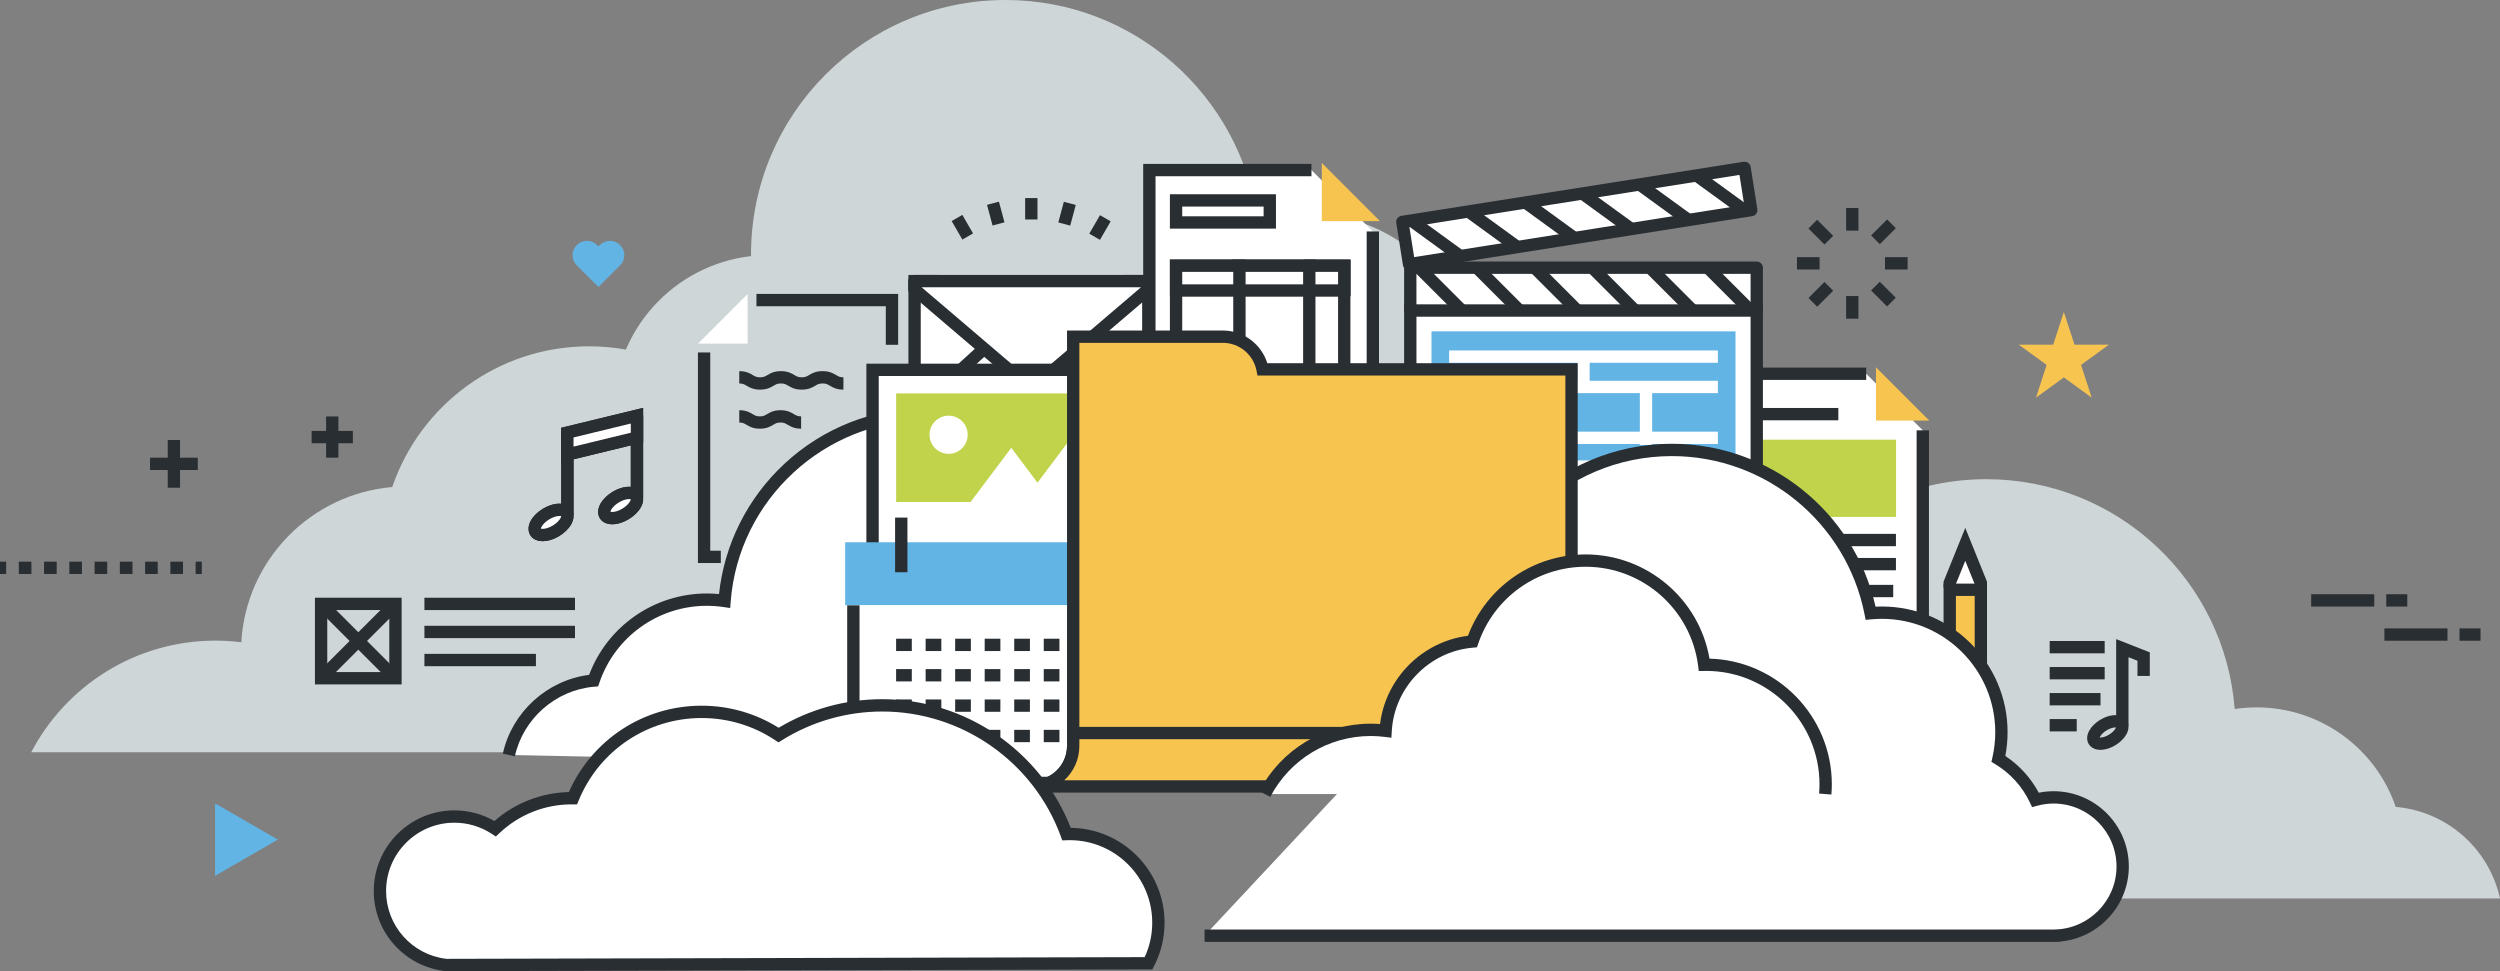 <?xml version="1.0" encoding="utf-8"?>
<!-- Generator: Adobe Illustrator 17.0.0, SVG Export Plug-In . SVG Version: 6.00 Build 0)  -->
<!DOCTYPE svg PUBLIC "-//W3C//DTD SVG 1.1//EN" "http://www.w3.org/Graphics/SVG/1.1/DTD/svg11.dtd">
<svg version="1.1" id="Слой_1" xmlns="http://www.w3.org/2000/svg" xmlns:xlink="http://www.w3.org/1999/xlink" x="0px" y="0px"
	 width="811.162px" height="315.111px" viewBox="0 0 811.162 315.111" enable-background="new 0 0 811.162 315.111"
	 xml:space="preserve">
<rect x="0" y="0" width="811.162" height="315.111" fill="#808080" stroke="none"/>
<g>
	<path fill="#CED6D7" d="M326.311,244.078c0.145-1.804,0.239-3.622,0.239-5.463c0-37.27-30.212-67.483-67.482-67.483
		c-0.348,0-0.692,0.02-1.039,0.026c-4.268-33.161-32.584-58.79-66.906-58.79c-29.63,0-54.78,19.105-63.855,45.661
		c-26.462,2.264-47.441,23.701-48.977,50.366c-2.744-0.34-5.532-0.536-8.368-0.536c-25.984,0-48.523,14.694-59.8,36.219"/>
	<g>
		<path fill="#CED6D7" d="M479.066,132.044c0.256-2.19,0.417-4.401,0.417-6.661c0-31.073-25.174-56.272-56.26-56.272
			c-5.266,0-10.358,0.779-15.204,2.135C402.504,31.019,368.022,0,326.251,0c-45.607,0-82.57,36.973-82.57,82.548
			c0,0.184,0.014,0.366,0.014,0.55c-25.112,2.868-44.616,24.159-44.616,50.04c0,27.824,22.549,50.387,50.372,50.387h84.798h24.805
			h22.207h49.41h45.399c0.003-0.037,0.02-0.071,0.034-0.116c0.725,0.062,1.443,0.116,2.171,0.116
			c14.225,0,25.76-11.535,25.76-25.769C504.034,143.8,492.92,132.454,479.066,132.044z"/>
	</g>
	<g>
		<path fill="#CED6D7" d="M370.966,94.642h-17.19h-18.706h-13.146v147.391c0,7.26,5.884,13.146,13.145,13.146
			c7.261,0,13.145-5.886,13.145-13.146v-83.75h5.563v-37.348h17.19c7.259,0,13.146-5.886,13.146-13.147
			C384.111,100.527,378.225,94.642,370.966,94.642z"/>
		<path fill="#CED6D7" d="M335.067,257.179c-8.351,0-15.145-6.795-15.145-15.146V92.642h51.043c8.352,0,15.146,6.794,15.146,15.145
			c0,8.353-6.794,15.147-15.146,15.147h-15.19v37.348h-5.563v81.75C350.213,250.384,343.419,257.179,335.067,257.179z
			 M323.923,96.642v145.391c0,6.146,4.999,11.146,11.145,11.146c6.145,0,11.145-5,11.145-11.146v-85.75h5.563v-37.348h19.19
			c6.146,0,11.146-5.001,11.146-11.147c0-6.146-5-11.145-11.146-11.145H323.923z"/>
	</g>
	<g>
		<g>
			<g>
				<polyline fill="#FFFFFF" points="364.446,91.207 372.586,91.207 372.586,133.243 296.748,133.243 296.748,91.207 
					304.488,91.207 				"/>
				<polygon fill="#292E33" points="374.586,135.243 294.748,135.243 294.748,89.207 304.488,89.207 304.488,93.207 298.748,93.207 
					298.748,131.243 370.586,131.243 370.586,93.207 364.446,93.207 364.446,89.207 374.586,89.207 				"/>
			</g>
			<g>
				<g>
					
						<rect x="306.383" y="108.025" transform="matrix(0.674 0.738 -0.738 0.674 191.449 -187.51)" fill="#292E33" width="4" height="30.693"/>
				</g>
				<g>
					
						<rect x="345.604" y="121.371" transform="matrix(0.738 0.675 -0.675 0.738 177.735 -211.2)" fill="#292E33" width="30.691" height="4"/>
				</g>
			</g>
			<g>
				<path fill="#FFFFFF" d="M372.578,91.207h-75.9v2.607h-0.017l0.017,0.016v0.014h0.018l9.454,8.063l6.658,5.68
					c0.782,0.664,1.806,1.539,2.832,2.417l8.862,7.556l7.288,6.216c1.56,1.327,4.11,1.327,5.667,0l7.287-6.216l8.863-7.556
					c1.026-0.878,2.052-1.753,2.831-2.417l6.657-5.68l9.456-8.063h0.026v-0.023l0.008-0.007h-0.008V91.207z"/>
				<path fill="#292E33" d="M334.625,126.771c-1.548,0-3.015-0.523-4.13-1.472l-16.152-13.773c-1.059-0.905-2.06-1.762-2.829-2.414
					l-16.02-13.664c-0.371-0.274-0.645-0.671-0.758-1.13c-0.055-0.215-0.075-0.438-0.057-0.661v-2.448c0-1.104,0.896-2,2-2h75.9
					c1.104,0,2,0.896,2,2v2.472c0.027,0.385-0.059,0.771-0.245,1.107c-0.152,0.281-0.369,0.523-0.629,0.704l-34.949,29.807
					C337.64,126.248,336.173,126.771,334.625,126.771z M299.031,93.207l15.075,12.858c0.768,0.652,1.773,1.512,2.786,2.377
					l16.197,13.812c0.771,0.655,2.301,0.657,3.072,0l34.056-29.046H299.031z"/>
			</g>
		</g>
		<g>
			<g>
				<rect x="332.625" y="64.273" fill="#292E33" width="4" height="6.939"/>
			</g>
			<g>
				
					<rect x="319.579" y="67.266" transform="matrix(0.259 0.966 -0.966 0.259 306.325 -260.703)" fill="#292E33" width="6.941" height="4"/>
			</g>
			<g>
				
					<rect x="308.794" y="71.734" transform="matrix(0.5 0.866 -0.866 0.5 219.971 -233.558)" fill="#292E33" width="6.941" height="4"/>
			</g>
			<g>
				
					<rect x="354.988" y="70.266" transform="matrix(0.866 0.5 -0.5 0.866 84.621 -168.532)" fill="#292E33" width="4" height="6.938"/>
			</g>
			<g>
				
					<rect x="344.2" y="65.799" transform="matrix(0.966 0.259 -0.259 0.966 29.726 -87.245)" fill="#292E33" width="4" height="6.938"/>
			</g>
		</g>
	</g>
	<g>
		<g>
			<polygon fill="#292E33" points="291.416,111.874 287.416,111.874 287.416,99.363 245.441,99.363 245.441,95.363 291.416,95.363 
							"/>
		</g>
		<g>
			<polygon fill="#292E33" points="233.88,182.688 226.452,182.688 226.452,114.358 230.452,114.358 230.452,178.688 
				233.88,178.688 			"/>
		</g>
		<g>
			<polygon fill="#FFFFFF" points="242.576,111.491 226.487,111.491 242.576,95.399 			"/>
		</g>
		<g>
			<path fill="#292E33" d="M273.661,126.423c-2.238,0-3.436-0.709-4.4-1.278c-0.761-0.45-1.22-0.722-2.364-0.722
				c-1.144,0-1.603,0.271-2.364,0.722c-0.963,0.569-2.162,1.278-4.399,1.278c-2.237,0-3.435-0.709-4.398-1.279
				c-0.76-0.45-1.219-0.721-2.361-0.721c-1.141,0-1.599,0.271-2.357,0.721c-0.962,0.57-2.16,1.279-4.396,1.279
				c-2.237,0-3.435-0.709-4.397-1.279c-0.759-0.45-1.217-0.721-2.359-0.721v-4c2.236,0,3.435,0.709,4.396,1.279
				c0.76,0.45,1.218,0.721,2.36,0.721c1.14,0,1.598-0.271,2.357-0.721c0.963-0.57,2.16-1.279,4.396-1.279
				c2.237,0,3.436,0.709,4.398,1.279c0.76,0.45,1.219,0.721,2.361,0.721c1.143,0,1.602-0.271,2.363-0.721
				c0.963-0.57,2.162-1.279,4.4-1.279c2.238,0,3.437,0.709,4.4,1.278c0.761,0.45,1.22,0.722,2.364,0.722V126.423z"/>
		</g>
		<g>
			<path fill="#292E33" d="M259.932,139.096c-2.225,0-3.466-0.742-4.372-1.283c-0.748-0.447-1.199-0.717-2.319-0.717
				s-1.571,0.27-2.319,0.717c-0.906,0.542-2.147,1.283-4.372,1.283c-2.224,0-3.464-0.742-4.37-1.284
				c-0.747-0.447-1.197-0.716-2.316-0.716v-4c2.224,0,3.464,0.742,4.37,1.284c0.747,0.447,1.197,0.716,2.316,0.716
				c1.12,0,1.571-0.27,2.319-0.717c0.906-0.541,2.147-1.283,4.372-1.283c2.225,0,3.466,0.742,4.372,1.283
				c0.748,0.447,1.199,0.717,2.319,0.717V139.096z"/>
		</g>
	</g>
	<g>
		<path fill="#FFFFFF" d="M165.105,244.962c2.851-13.027,13.919-22.978,27.503-24.141c5.219-15.272,19.683-26.259,36.723-26.259
			c1.959,0,3.882,0.148,5.763,0.428c2.613-33.913,30.938-60.623,65.52-60.623c36.307,0,65.739,29.432,65.739,65.738v49.081"/>
		<path fill="#292E33" d="M368.353,249.187h-4v-49.081c0-35.146-28.593-63.738-63.739-63.738c-33.083,0-60.986,25.818-63.526,58.777
			l-0.165,2.14l-2.123-0.316c-1.814-0.27-3.653-0.406-5.469-0.406c-15.742,0-29.74,10.009-34.83,24.906l-0.422,1.235l-1.3,0.111
			c-12.469,1.067-23.045,10.351-25.72,22.576l-3.908-0.855c2.954-13.497,14.366-23.845,27.999-25.569
			c5.974-15.846,21.157-26.403,38.181-26.403c1.314,0,2.641,0.064,3.961,0.193c1.747-16.168,9.228-31.107,21.211-42.258
			c12.564-11.691,28.94-18.13,46.111-18.13c37.352,0,67.739,30.387,67.739,67.738V249.187z"/>
	</g>
	<g>
		<g>
			<polygon fill="#FFFFFF" points="339.457,119.997 283.113,119.997 283.113,185.346 370.818,185.346 370.818,119.997 
				360.514,119.997 			"/>
			<path fill="#292E33" d="M372.818,187.346h-91.705v-69.349h91.705V187.346z M285.113,183.346h83.705v-61.349h-83.705V183.346z"/>
		</g>
		<polygon fill="#C0D34B" points="363.169,127.647 363.169,156.935 349.777,139.112 336.629,156.62 328.124,145.293 317.299,159.71 
			314.919,162.876 290.767,162.876 290.767,127.647 		"/>
		<circle fill="#FFFFFF" cx="307.79" cy="141.062" r="6.19"/>
	</g>
	<path fill="#CED6D7" d="M563.635,236.338c0-44.655,36.2-80.855,80.856-80.855c42.536,0,77.374,32.852,80.589,74.564
		c2.312-0.344,4.678-0.527,7.087-0.527c20.958,0,38.749,13.514,45.168,32.299c16.708,1.43,30.321,13.668,33.827,29.692H550.306"/>
	<g>
		<g>
			<polyline fill="#FFFFFF" points="632.617,190.669 632.617,189.098 637.66,176.618 642.703,189.099 642.704,190.669 			"/>
			<polygon fill="#292E33" points="640.704,190.67 640.703,189.488 637.66,181.957 634.617,189.487 634.617,190.669 
				630.617,190.669 630.617,188.71 637.66,171.28 644.703,188.71 644.704,190.669 			"/>
		</g>
		<g>
			<path fill="#FFFFFF" d="M632.617,244.69l0.001,3.624c-0.001,0.447,0.494,0.805,1.109,0.805h7.878
				c0.617,0,1.114-0.359,1.114-0.806v-3.623"/>
			<path fill="#292E33" d="M641.605,251.12h-7.878c-0.888,0-1.731-0.335-2.314-0.919c-0.513-0.515-0.796-1.186-0.794-1.89
				l-0.001-3.621l4-0.001l0,2.43h6.101v-2.429h4v3.623C644.719,249.887,643.351,251.12,641.605,251.12z"/>
		</g>
		<g>
			<rect x="632.618" y="191.358" fill="#F7C450" width="10.101" height="49.17"/>
			<path fill="#292E33" d="M630.618,242.529v-53.171l14.101,0v53.17L630.618,242.529z M634.618,193.358v45.171l6.101-0.001v-45.17
				L634.618,193.358z"/>
		</g>
	</g>
	<g>
		<g>
			<polyline fill="#FFFFFF" points="425.525,55.183 372.929,55.183 372.929,74.666 372.929,100.354 372.929,152.84 445.437,152.84 
				445.437,100.354 445.437,75.1 			"/>
			<polygon fill="#292E33" points="447.437,154.84 370.929,154.84 370.929,53.183 425.525,53.183 425.525,57.183 374.929,57.183 
				374.929,150.84 443.437,150.84 443.437,75.1 447.437,75.1 			"/>
		</g>
		<g>
			<polygon fill="#F7C450" points="428.883,71.742 447.739,71.742 428.883,52.882 			"/>
		</g>
		<g>
			<rect x="381.59" y="65.025" fill="#FFFFFF" width="30.412" height="7.155"/>
			<path fill="#292E33" d="M414.002,74.181H379.59V63.025h34.412V74.181z M383.59,70.181h26.412v-3.155H383.59V70.181z"/>
		</g>
		<g>
			<rect x="425.01" y="86.211" fill="#FFFFFF" width="11.218" height="7.898"/>
			<path fill="#292E33" d="M438.228,96.11H423.01V84.212h15.218V96.11z M427.01,92.11h7.218v-3.898h-7.218V92.11z"/>
		</g>
		<g>
			<rect x="401.66" y="86.211" fill="#FFFFFF" width="23.35" height="7.898"/>
			<path fill="#292E33" d="M427.01,96.11h-27.35V84.212h27.35V96.11z M403.66,92.11h19.35v-3.898h-19.35V92.11z"/>
		</g>
		<g>
			<rect x="381.59" y="86.211" fill="#FFFFFF" width="20.747" height="7.898"/>
			<path fill="#292E33" d="M404.337,96.11H379.59V84.212h24.747V96.11z M383.59,92.11h16.747v-3.898H383.59V92.11z"/>
		</g>
		<g>
			<rect x="381.59" y="86.212" fill="#FFFFFF" width="54.571" height="41.721"/>
			<path fill="#292E33" d="M438.161,129.932H379.59V84.212h58.571V129.932z M383.59,125.932h50.571V88.212H383.59V125.932z"/>
		</g>
		<g>
			<line fill="#FFFFFF" x1="381.334" y1="94.259" x2="436.344" y2="94.259"/>
			<rect x="381.334" y="92.259" fill="#292E33" width="55.01" height="4"/>
		</g>
		<g>
			<line fill="#FFFFFF" x1="424.821" y1="86.082" x2="424.821" y2="128.453"/>
			<rect x="422.821" y="86.082" fill="#292E33" width="4" height="42.371"/>
		</g>
		<g>
			<line fill="#FFFFFF" x1="402.147" y1="86.082" x2="402.147" y2="128.453"/>
			<rect x="400.147" y="86.082" fill="#292E33" width="4" height="42.371"/>
		</g>
		<g>
			<line fill="#FFFFFF" x1="437.087" y1="138.117" x2="416.272" y2="138.117"/>
			<rect x="416.272" y="136.117" fill="#292E33" width="20.815" height="4"/>
		</g>
	</g>
	<g>
		<g>
			<path fill="#FFFFFF" d="M551.205,202.917c-4.063,0-7.356,4.378-7.356,8.444c0,4.061,3.293,7.355,7.356,7.355
				c0.029,0,0.056-0.003,0.083-0.005v0.005h65.564"/>
			<path fill="#292E33" d="M616.852,220.716h-67.564v-0.197c-4.243-0.887-7.44-4.656-7.44-9.158c0-4.93,4.001-10.444,9.356-10.444v4
				c-2.967,0-5.356,3.525-5.356,6.444c0,2.935,2.373,5.325,5.301,5.355l2.101-0.162l0.003,0.163h63.599V220.716z"/>
		</g>
		<g>
			<polyline fill="#FFFFFF" points="605.515,121.271 558.311,121.271 558.311,139.147 558.311,162.717 558.311,210.879 
				623.873,210.879 623.873,162.717 623.873,139.633 			"/>
			<polygon fill="#292E33" points="625.873,212.879 556.311,212.879 556.311,119.271 605.515,119.271 605.515,123.271 
				560.311,123.271 560.311,208.879 621.873,208.879 621.873,139.633 625.873,139.633 			"/>
		</g>
		<g>
			<polygon fill="#F7C450" points="608.684,136.464 625.986,136.464 608.684,119.159 			"/>
		</g>
		<g>
			<line fill="#FFFFFF" x1="565.804" y1="134.373" x2="596.476" y2="134.373"/>
			<rect x="565.804" y="132.373" fill="#292E33" width="30.673" height="4"/>
		</g>
		<g>
			<line fill="#FFFFFF" x1="582.704" y1="191.766" x2="614.284" y2="191.766"/>
			<rect x="582.704" y="189.766" fill="#292E33" width="31.58" height="4"/>
		</g>
		<g>
			<line fill="#FFFFFF" x1="582.704" y1="199.582" x2="614.284" y2="199.582"/>
			<rect x="582.704" y="197.582" fill="#292E33" width="31.58" height="4"/>
		</g>
		<g>
			<line fill="#FFFFFF" x1="565.732" y1="175.221" x2="615.165" y2="175.221"/>
			<rect x="565.732" y="173.221" fill="#292E33" width="49.433" height="4"/>
		</g>
		<g>
			<line fill="#FFFFFF" x1="565.732" y1="183.038" x2="615.165" y2="183.038"/>
			<rect x="565.732" y="181.038" fill="#292E33" width="49.433" height="4"/>
		</g>
		<rect x="565.667" y="142.665" fill="#C0D34B" width="49.541" height="25.06"/>
		<rect x="565.667" y="189.309" fill="#F7C450" width="12.543" height="12.543"/>
		<g>
			<path fill="#FFFFFF" d="M558.41,120.743c-0.259-3.782-3.399-6.772-7.246-6.772c-3.847,0-6.99,2.991-7.249,6.772h-0.025v89.781
				h0.025c0.259-3.781,3.401-6.773,7.249-6.773c3.847,0,6.988,2.992,7.246,6.773h0.026v-89.781H558.41z"/>
			<path fill="#292E33" d="M560.436,212.525h-3.893l-0.128-1.863c-0.189-2.753-2.495-4.91-5.251-4.91
				c-2.757,0-5.065,2.157-5.253,4.91l-0.127,1.863h-3.868l-0.025-2v-91.781h0.351c1.1-3.918,4.713-6.772,8.923-6.772
				c4.208,0,7.82,2.854,8.92,6.772h0.326l0.026,2V212.525z M551.164,201.751c1.949,0,3.769,0.612,5.272,1.658v-82.275l-0.021-0.255
				c-0.188-2.753-2.495-4.909-5.251-4.909c-2.757,0-5.065,2.156-5.253,4.909l-0.02,0.292v82.238
				C547.394,202.363,549.215,201.751,551.164,201.751z"/>
		</g>
	</g>
	<g>
		<rect x="274.23" y="175.948" fill="#61B4E4" width="95.627" height="20.431"/>
		<g>
			<polyline fill="#FFFFFF" points="276.888,196.411 276.888,254.031 367.201,254.031 367.201,196.411 			"/>
			<polygon fill="#292E33" points="369.201,256.031 274.888,256.031 274.888,196.411 278.888,196.411 278.888,252.031 
				365.201,252.031 365.201,196.411 369.201,196.411 			"/>
		</g>
		<g>
			<g>
				<rect x="290.429" y="167.934" fill="#292E33" width="4" height="17.745"/>
			</g>
			<g>
				<rect x="349.661" y="167.934" fill="#292E33" width="4" height="17.745"/>
			</g>
		</g>
		<g>
			<g>
				<g>
					<g>
						<rect x="290.755" y="207.241" fill="#292E33" width="5.091" height="4"/>
					</g>
					<g>
						<rect x="300.336" y="207.241" fill="#292E33" width="5.092" height="4"/>
					</g>
					<g>
						<rect x="309.916" y="207.241" fill="#292E33" width="5.092" height="4"/>
					</g>
					<g>
						<rect x="319.497" y="207.241" fill="#292E33" width="5.093" height="4"/>
					</g>
					<g>
						<rect x="329.08" y="207.241" fill="#292E33" width="5.091" height="4"/>
					</g>
					<g>
						<rect x="338.66" y="207.241" fill="#292E33" width="5.091" height="4"/>
					</g>
					<g>
						<rect x="348.241" y="207.241" fill="#292E33" width="5.092" height="4"/>
					</g>
				</g>
			</g>
			<g>
				<g>
					<g>
						<rect x="290.755" y="217.096" fill="#292E33" width="5.091" height="4"/>
					</g>
					<g>
						<rect x="300.336" y="217.096" fill="#292E33" width="5.092" height="4"/>
					</g>
					<g>
						<rect x="309.916" y="217.096" fill="#292E33" width="5.092" height="4"/>
					</g>
					<g>
						<rect x="319.497" y="217.096" fill="#292E33" width="5.093" height="4"/>
					</g>
					<g>
						<rect x="329.08" y="217.096" fill="#292E33" width="5.091" height="4"/>
					</g>
					<g>
						<rect x="338.66" y="217.096" fill="#292E33" width="5.091" height="4"/>
					</g>
					<g>
						<rect x="348.241" y="217.096" fill="#292E33" width="5.092" height="4"/>
					</g>
				</g>
			</g>
			<g>
				<g>
					<g>
						<rect x="290.755" y="226.951" fill="#292E33" width="5.091" height="4"/>
					</g>
					<g>
						<rect x="300.336" y="226.951" fill="#292E33" width="5.092" height="4"/>
					</g>
					<g>
						<rect x="309.916" y="226.951" fill="#292E33" width="5.092" height="4"/>
					</g>
					<g>
						<rect x="319.497" y="226.951" fill="#292E33" width="5.093" height="4"/>
					</g>
					<g>
						<rect x="329.08" y="226.951" fill="#292E33" width="5.091" height="4"/>
					</g>
					<g>
						<rect x="338.66" y="226.951" fill="#292E33" width="5.091" height="4"/>
					</g>
					<g>
						<rect x="348.241" y="226.951" fill="#292E33" width="5.092" height="4"/>
					</g>
				</g>
			</g>
			<g>
				<g>
					<g>
						<rect x="290.755" y="236.807" fill="#292E33" width="5.091" height="4"/>
					</g>
					<g>
						<rect x="300.336" y="236.807" fill="#292E33" width="5.092" height="4"/>
					</g>
					<g>
						<rect x="309.916" y="236.807" fill="#292E33" width="5.092" height="4"/>
					</g>
					<g>
						<rect x="319.497" y="236.807" fill="#292E33" width="5.093" height="4"/>
					</g>
					<g>
						<rect x="329.08" y="236.807" fill="#292E33" width="5.091" height="4"/>
					</g>
					<g>
						<rect x="338.66" y="236.807" fill="#292E33" width="5.091" height="4"/>
					</g>
					<g>
						<rect x="348.241" y="236.807" fill="#292E33" width="5.092" height="4"/>
					</g>
				</g>
			</g>
		</g>
	</g>
	<g>
		<g>
			<rect x="457.588" y="100.627" fill="#FFFFFF" width="112.41" height="55.649"/>
			<path fill="#292E33" d="M571.998,158.275h-116.41V98.627h116.41V158.275z M459.588,154.275h108.41v-51.649h-108.41V154.275z"/>
		</g>
		<rect x="464.473" y="107.511" fill="#61B4E4" width="98.641" height="41.881"/>
		<g>
			<g>
				<rect x="470.194" y="113.711" fill="#FFFFFF" width="87.2" height="4"/>
			</g>
			<g>
				<rect x="470.194" y="123.554" fill="#FFFFFF" width="87.2" height="4"/>
			</g>
			<g>
				<rect x="470.194" y="140.056" fill="#FFFFFF" width="87.2" height="4"/>
			</g>
			<g>
				<rect x="511.793" y="114.552" fill="#FFFFFF" width="4" height="11.582"/>
			</g>
			<g>
				<rect x="489.02" y="127.001" fill="#FFFFFF" width="4" height="17.373"/>
			</g>
			<g>
				<rect x="532.065" y="127.001" fill="#FFFFFF" width="4" height="17.373"/>
			</g>
		</g>
		<g>
			<g>
				<g>
					<rect x="457.583" y="86.863" fill="#FFFFFF" width="112.42" height="13.872"/>
					<path fill="#292E33" d="M570.003,102.735h-112.42c-1.105,0-2-0.896-2-2V86.863c0-1.104,0.895-2,2-2h112.42c1.105,0,2,0.896,2,2
						v13.872C572.003,101.839,571.108,102.735,570.003,102.735z M459.583,98.735h108.42v-9.872h-108.42V98.735z"/>
				</g>
			</g>
			<g>
				
					<rect x="457.6" y="91.66" transform="matrix(0.707 0.707 -0.707 0.707 203.068 -302.928)" fill="#292E33" width="19.201" height="4"/>
			</g>
			<g>
				
					<rect x="476.341" y="91.66" transform="matrix(0.707 0.707 -0.707 0.707 208.566 -316.186)" fill="#292E33" width="19.2" height="4"/>
			</g>
			<g>
				
					<rect x="495.081" y="91.66" transform="matrix(0.707 0.707 -0.707 0.707 214.053 -329.436)" fill="#292E33" width="19.201" height="4"/>
			</g>
			<g>
				
					<rect x="513.822" y="91.66" transform="matrix(0.707 0.707 -0.707 0.707 219.522 -342.675)" fill="#292E33" width="19.201" height="4"/>
			</g>
			<g>
				
					<rect x="532.563" y="91.66" transform="matrix(0.707 0.707 -0.707 0.707 225.002 -355.92)" fill="#292E33" width="19.202" height="4"/>
			</g>
			<g>
				
					<rect x="551.303" y="91.66" transform="matrix(0.707 0.707 -0.707 0.707 230.49 -369.17)" fill="#292E33" width="19.202" height="4"/>
			</g>
		</g>
		<g>
			<g>
				<g>
					
						<rect x="455.409" y="63.151" transform="matrix(0.988 -0.156 0.156 0.988 -4.669 80.717)" fill="#FFFFFF" width="112.419" height="13.871"/>
					<path fill="#292E33" d="M457.179,87.711c-0.967,0-1.817-0.703-1.973-1.688l-2.166-13.701c-0.083-0.524,0.046-1.06,0.358-1.489
						c0.312-0.429,0.781-0.716,1.305-0.799l111.041-17.549c1.089-0.172,2.115,0.573,2.288,1.664l2.166,13.702
						c0.083,0.524-0.046,1.059-0.358,1.488c-0.312,0.429-0.781,0.716-1.305,0.799L457.494,87.686
						C457.388,87.703,457.283,87.711,457.179,87.711z M457.303,73.673l1.541,9.75L565.935,66.5l-1.541-9.751L457.303,73.673z"/>
				</g>
			</g>
			<g>
				
					<rect x="455.975" y="75.221" transform="matrix(0.809 0.588 -0.588 0.809 134.437 -259.039)" fill="#292E33" width="19.202" height="4"/>
			</g>
			<g>
				
					<rect x="474.486" y="72.296" transform="matrix(0.809 0.588 -0.588 0.809 136.265 -270.493)" fill="#292E33" width="19.202" height="4"/>
			</g>
			<g>
				
					<rect x="492.996" y="69.372" transform="matrix(0.809 0.588 -0.588 0.809 138.083 -281.937)" fill="#292E33" width="19.201" height="4"/>
			</g>
			<g>
				
					<rect x="511.508" y="66.446" transform="matrix(0.809 0.588 -0.588 0.809 139.876 -293.356)" fill="#292E33" width="19.202" height="4"/>
			</g>
			<g>
				
					<rect x="530.018" y="63.52" transform="matrix(0.809 0.588 -0.588 0.809 141.706 -304.813)" fill="#292E33" width="19.202" height="4"/>
			</g>
			<g>
				
					<rect x="548.529" y="60.595" transform="matrix(0.809 0.588 -0.588 0.809 143.506 -316.238)" fill="#292E33" width="19.202" height="4"/>
			</g>
		</g>
	</g>
	<g>
		<path fill="#FFFFFF" d="M390.835,303.6h275.642v-0.009c12.308-0.1,22.258-10.1,22.258-22.431
			c0-12.395-10.047-22.441-22.441-22.441c-2.031,0-3.99,0.294-5.861,0.8c-2.614-5.524-6.815-10.149-12.017-13.284
			c0.632-2.78,0.977-5.669,0.977-8.639c0-21.434-17.376-38.809-38.81-38.809c-1.225,0-2.435,0.063-3.631,0.174
			c-5.942-30.197-32.551-52.977-64.49-52.977c-36.307,0-65.739,29.432-65.739,65.739"/>
		<path fill="#292E33" d="M666.477,305.6H390.835v-4h274.928l0.697-0.009c11.179-0.09,20.274-9.256,20.274-20.431
			c0-11.271-9.17-20.441-20.441-20.441c-1.75,0-3.547,0.246-5.339,0.731l-1.615,0.437l-0.715-1.512
			c-2.447-5.172-6.334-9.469-11.242-12.426l-1.239-0.746l0.321-1.411c0.616-2.705,0.927-5.463,0.927-8.195
			c0-20.297-16.513-36.809-36.81-36.809c-1.116,0-2.243,0.054-3.447,0.166l-1.798,0.167l-0.349-1.772
			c-5.857-29.762-32.153-51.363-62.528-51.363c-35.146,0-63.739,28.593-63.739,63.739h-4c0-37.351,30.388-67.739,67.739-67.739
			c31.687,0,59.199,22.123,66.087,52.856c0.692-0.036,1.372-0.054,2.034-0.054c22.503,0,40.81,18.307,40.81,40.809
			c0,2.563-0.247,5.144-0.735,7.691c4.563,3.023,8.275,7.103,10.851,11.923c1.604-0.326,3.207-0.491,4.785-0.491
			c13.477,0,24.441,10.964,24.441,24.441c0,12.695-9.816,23.221-22.258,24.335v0.097L666.477,305.6z"/>
	</g>
	<g>
		<g>
			<g>
				<g>
					<g>
						<path fill="#FFFFFF" d="M184.056,167.027c0.336,1.796-1.747,4.361-4.656,5.73c-2.905,1.37-5.533,1.024-5.868-0.77
							c-0.337-1.796,1.746-4.362,4.656-5.732C181.093,164.886,183.721,165.233,184.056,167.027z"/>
						<path fill="#292E33" d="M176.087,175.596c-2.416,0-4.148-1.242-4.521-3.241c-0.588-3.132,2.458-6.35,5.771-7.909
							c1.426-0.672,2.866-1.028,4.162-1.028c2.417,0,4.15,1.243,4.523,3.242c0.586,3.132-2.459,6.348-5.77,7.907
							C178.824,175.24,177.384,175.596,176.087,175.596z M175.494,171.517c0.098,0.035,0.284,0.08,0.593,0.08
							c0.701,0,1.574-0.23,2.46-0.647c2.355-1.109,3.495-2.831,3.546-3.451c-0.098-0.035-0.285-0.08-0.595-0.08
							c-0.7,0-1.573,0.23-2.458,0.646C176.685,169.174,175.544,170.897,175.494,171.517z"/>
					</g>
					<g>
						<line fill="#FFFFFF" x1="184.09" y1="167.016" x2="184.094" y2="140.366"/>
						<rect x="182.092" y="140.366" fill="#292E33" width="4" height="26.65"/>
					</g>
				</g>
				<g>
					<g>
						<path fill="#FFFFFF" d="M206.638,161.544c0.336,1.794-1.751,4.361-4.656,5.729c-2.906,1.372-5.534,1.026-5.87-0.771
							c-0.334-1.795,1.748-4.363,4.655-5.729C203.672,159.406,206.303,159.747,206.638,161.544z"/>
						<path fill="#292E33" d="M198.669,170.112c-2.416,0-4.149-1.243-4.523-3.243c-0.577-3.104,2.542-6.39,5.771-7.907
							c1.428-0.671,2.868-1.027,4.165-1.027c2.417,0,4.15,1.243,4.522,3.242c0.586,3.13-2.459,6.346-5.771,7.905
							C201.406,169.755,199.966,170.112,198.669,170.112z M198.074,166.032c0.098,0.035,0.284,0.08,0.594,0.08
							c0.701,0,1.574-0.23,2.459-0.648c2.351-1.107,3.493-2.829,3.547-3.449c-0.098-0.035-0.285-0.08-0.594-0.08
							c-0.702,0-1.577,0.23-2.463,0.647C199.265,163.688,198.126,165.411,198.074,166.032z"/>
					</g>
					<g>
						<line fill="#FFFFFF" x1="206.673" y1="161.531" x2="206.673" y2="134.88"/>
						<rect x="204.673" y="134.88" fill="#292E33" width="4" height="26.651"/>
					</g>
				</g>
				<g>
					<polygon fill="#FFFFFF" points="206.673,141.969 184.09,147.455 184.094,140.366 206.673,134.88 					"/>
					<path fill="#292E33" d="M182.088,149.999l0.006-11.206l26.578-6.458v11.206L182.088,149.999z M186.093,141.938l-0.002,2.972
						l18.582-4.513v-2.973L186.093,141.938z"/>
				</g>
			</g>
			<g>
				<g>
					<g>
						<path fill="#FFFFFF" d="M184.056,167.027c0.336,1.796-1.747,4.361-4.656,5.73c-2.905,1.37-5.533,1.024-5.868-0.77
							c-0.337-1.796,1.746-4.362,4.656-5.732C181.093,164.886,183.721,165.233,184.056,167.027z"/>
						<path fill="#292E33" d="M176.087,175.596c-2.416,0-4.148-1.242-4.521-3.241c-0.588-3.132,2.458-6.35,5.771-7.909
							c1.426-0.672,2.866-1.028,4.162-1.028c2.417,0,4.15,1.243,4.523,3.242c0.586,3.132-2.459,6.348-5.77,7.907
							C178.824,175.24,177.384,175.596,176.087,175.596z M175.494,171.517c0.098,0.035,0.284,0.08,0.593,0.08
							c0.701,0,1.574-0.23,2.46-0.647c2.355-1.109,3.495-2.831,3.546-3.451c-0.098-0.035-0.285-0.08-0.595-0.08
							c-0.7,0-1.573,0.23-2.458,0.646C176.685,169.174,175.544,170.897,175.494,171.517z"/>
					</g>
					<g>
						<line fill="#FFFFFF" x1="184.09" y1="167.016" x2="184.094" y2="140.366"/>
						<rect x="182.092" y="140.366" fill="#292E33" width="4" height="26.65"/>
					</g>
				</g>
				<g>
					<g>
						<path fill="#FFFFFF" d="M206.638,161.544c0.336,1.794-1.751,4.361-4.656,5.729c-2.906,1.372-5.534,1.026-5.87-0.771
							c-0.334-1.795,1.748-4.363,4.655-5.729C203.672,159.406,206.303,159.747,206.638,161.544z"/>
						<path fill="#292E33" d="M198.669,170.112c-2.416,0-4.149-1.243-4.523-3.243c-0.577-3.104,2.542-6.39,5.771-7.907
							c1.428-0.671,2.868-1.027,4.165-1.027c2.417,0,4.15,1.243,4.522,3.242c0.586,3.13-2.459,6.346-5.771,7.905
							C201.406,169.755,199.966,170.112,198.669,170.112z M198.074,166.032c0.098,0.035,0.284,0.08,0.594,0.08
							c0.701,0,1.574-0.23,2.459-0.648c2.351-1.107,3.493-2.829,3.547-3.449c-0.098-0.035-0.285-0.08-0.594-0.08
							c-0.702,0-1.577,0.23-2.463,0.647C199.265,163.688,198.126,165.411,198.074,166.032z"/>
					</g>
					<g>
						<line fill="#FFFFFF" x1="206.673" y1="161.531" x2="206.673" y2="134.88"/>
						<rect x="204.673" y="134.88" fill="#292E33" width="4" height="26.651"/>
					</g>
				</g>
				<g>
					<polygon fill="#FFFFFF" points="206.673,141.969 184.09,147.455 184.094,140.366 206.673,134.88 					"/>
					<path fill="#292E33" d="M182.088,149.999l0.006-11.206l26.578-6.458v11.206L182.088,149.999z M186.093,141.938l-0.002,2.972
						l18.582-4.513v-2.973L186.093,141.938z"/>
				</g>
			</g>
		</g>
	</g>
	<g>
		<path fill="#292E33" d="M335.067,257.179c-8.351,0-15.145-6.795-15.145-15.146h4c0,6.146,4.999,11.146,11.145,11.146
			c6.145,0,11.145-5,11.145-11.146h4C350.213,250.384,343.419,257.179,335.067,257.179z"/>
	</g>
	<g>
		<path fill="#F7C450" d="M409.65,119.855c-1.18-6.048-6.504-10.617-12.896-10.617h-17.191h-18.705h-12.645v132.795
			c0,7.26-5.885,13.146-13.145,13.146H496.76c7.263,0,13.148-5.886,13.148-13.146V119.855H409.65z"/>
		<path fill="#292E33" d="M496.76,257.179H335.067v-4c6.145,0,11.145-5,11.145-11.146V107.238h50.541
			c6.665,0,12.499,4.376,14.451,10.617h100.704v124.177C511.908,250.384,505.113,257.179,496.76,257.179z M345.312,253.179H496.76
			c6.147,0,11.148-5,11.148-11.146V121.855h-99.905l-0.315-1.617c-1.018-5.215-5.615-9-10.934-9h-46.541v130.795
			C350.213,246.438,348.323,250.409,345.312,253.179z"/>
	</g>
	<g>
		<rect x="349.142" y="235.847" fill="#292E33" width="126.657" height="4"/>
	</g>
	<g>
		<path fill="#FFFFFF" d="M592.226,257.636c0.083-1.038,0.137-2.083,0.137-3.142c0-21.434-17.375-38.809-38.81-38.809
			c-0.2,0-0.397,0.012-0.597,0.015c-2.454-19.071-18.74-33.81-38.478-33.81c-17.04,0-31.505,10.986-36.723,26.259
			c-15.218,1.302-27.284,13.63-28.167,28.965c-1.578-0.195-3.182-0.307-4.813-0.307c-14.943,0-27.906,8.45-34.391,20.829"/>
		<path fill="#292E33" d="M412.155,258.564l-3.543-1.856c7.078-13.509,20.934-21.901,36.163-21.901c0.991,0,1.985,0.038,3.002,0.116
			c1.812-14.818,13.649-26.76,28.52-28.63c5.973-15.846,21.156-26.402,38.181-26.402c19.868,0,36.846,14.414,40.199,33.81
			c21.985,0.598,39.686,18.668,39.686,40.794c0,1.016-0.047,2.096-0.144,3.302l-3.987-0.32c0.088-1.099,0.131-2.074,0.131-2.982
			c0-20.296-16.513-36.809-36.81-36.809l-2.353,0.04l-0.228-1.77c-2.353-18.28-18.042-32.065-36.495-32.065
			c-15.743,0-29.74,10.009-34.831,24.906l-0.422,1.235l-1.3,0.111c-14.197,1.215-25.521,12.86-26.341,27.087l-0.122,2.131
			l-2.119-0.262c-1.592-0.196-3.086-0.292-4.567-0.292C431.039,238.807,418.54,246.377,412.155,258.564z"/>
	</g>
	<g>
		<path fill="#FFFFFF" d="M347.083,270.604c-0.345,0-0.688,0.014-1.03,0.026c-8.915-24.372-32.311-41.77-59.772-41.77
			c-12.362,0-23.894,3.538-33.658,9.639c-7.149-4.753-15.727-7.527-24.954-7.527c-18.871,0-35.03,11.584-41.774,28.024
			c-0.132,0-0.262-0.01-0.394-0.01c-9.623,0-18.362,3.765-24.842,9.895c-3.8-2.491-8.341-3.944-13.224-3.944
			c-13.344,0-24.161,10.818-24.161,24.161c0,12.441,9.403,22.681,21.49,24.012l227.899-0.558c2.037-3.948,3.195-8.423,3.195-13.173
			C375.858,283.488,362.976,270.604,347.083,270.604z"/>
		<path fill="#292E33" d="M144.656,315.111l-0.111-0.013c-13.267-1.461-23.272-12.638-23.272-26
			c0-14.425,11.736-26.161,26.161-26.161c4.583,0,9.042,1.19,12.989,3.455c6.725-5.874,15.214-9.18,24.148-9.394
			c7.567-17.071,24.338-28.026,43.096-28.026c8.883,0,17.493,2.474,24.983,7.165c10.154-6.073,21.753-9.277,33.629-9.277
			c26.972,0,51.362,16.717,61.145,41.746c16.813,0.184,30.433,13.917,30.433,30.773c0,4.955-1.15,9.695-3.418,14.09l-0.558,1.08
			L144.656,315.111z M147.435,266.938c-12.22,0-22.161,9.941-22.161,22.161c0,11.282,8.418,20.726,19.6,22.011l226.54-0.554
			c1.623-3.515,2.445-7.269,2.445-11.176c0-14.764-12.012-26.775-26.775-26.775c-0.271,0-0.54,0.01-0.81,0.02l-1.601,0.055
			l-0.498-1.361c-8.851-24.199-32.117-40.457-57.894-40.457c-11.553,0-22.825,3.228-32.599,9.335l-1.093,0.683l-1.074-0.714
			c-7.078-4.705-15.324-7.192-23.847-7.192c-17.579,0-33.25,10.513-39.924,26.784l-0.512,1.246l-1.732-0.015
			c-8.761,0-17.096,3.32-23.467,9.348l-1.149,1.087l-1.322-0.867C155.952,268.189,151.759,266.938,147.435,266.938z"/>
	</g>
	<g>
		<g>
			<g>
				<path fill="#292E33" d="M130.313,222.064h-28.127v-28.128h28.127V222.064z M106.186,218.064h20.127v-20.128h-20.127V218.064z"/>
			</g>
			<g>
				
					<rect x="114.249" y="190.939" transform="matrix(0.707 0.707 -0.707 0.707 181.126 -21.279)" fill="#292E33" width="4" height="34.121"/>
			</g>
			<g>
				
					<rect x="99.188" y="206" transform="matrix(0.707 0.707 -0.707 0.707 181.131 -21.277)" fill="#292E33" width="34.121" height="4"/>
			</g>
		</g>
		<g>
			<rect x="137.707" y="193.945" fill="#292E33" width="48.854" height="4"/>
		</g>
		<g>
			<rect x="137.707" y="203.049" fill="#292E33" width="48.854" height="4"/>
		</g>
		<g>
			<rect x="137.707" y="212.155" fill="#292E33" width="36.182" height="4"/>
		</g>
	</g>
	<g>
		<g>
			<path fill="#292E33" d="M681.511,243.301c-2.226,0-3.889-1.202-4.238-3.061c-0.54-2.897,2.232-5.85,5.25-7.269
				c1.297-0.611,2.61-0.935,3.795-0.935c2.225,0,3.889,1.2,4.24,3.057c0.538,2.901-2.235,5.853-5.252,7.273
				C684.008,242.978,682.696,243.301,681.511,243.301z M681.257,239.286c0.069,0.009,0.154,0.015,0.254,0.015
				c0.342,0,1.068-0.072,2.091-0.554c1.752-0.825,2.743-2.081,2.971-2.696c-0.069-0.009-0.154-0.015-0.254-0.015
				c-0.342,0-1.069,0.072-2.091,0.554C682.474,237.415,681.483,238.673,681.257,239.286z"/>
		</g>
		<g>
			<polygon fill="#292E33" points="690.622,235.458 686.622,235.458 686.623,207.371 697.535,211.664 697.535,219.325 
				693.535,219.325 693.535,214.388 690.623,213.243 			"/>
		</g>
		<g>
			<rect x="665.049" y="207.98" fill="#292E33" width="17.844" height="4"/>
		</g>
		<g>
			<rect x="665.049" y="224.866" fill="#292E33" width="16.487" height="4"/>
		</g>
		<g>
			<rect x="665.049" y="233.312" fill="#292E33" width="8.778" height="4"/>
		</g>
		<g>
			<rect x="665.049" y="216.425" fill="#292E33" width="17.844" height="4"/>
		</g>
	</g>
	<polygon fill="#61B4E4" points="90.151,272.421 79.966,278.301 69.781,284.182 69.781,272.421 69.781,260.661 79.966,266.54 	"/>
	<g>
		<g>
			<rect x="749.894" y="192.805" fill="#292E33" width="20.47" height="4"/>
		</g>
		<g>
			<rect x="774.261" y="192.805" fill="#292E33" width="6.822" height="4"/>
		</g>
	</g>
	<g>
		<g>
			<rect x="773.653" y="203.893" fill="#292E33" width="20.471" height="4"/>
		</g>
		<g>
			<rect x="798.021" y="203.893" fill="#292E33" width="6.822" height="4"/>
		</g>
	</g>
	<g>
		<g>
			<g>
				<rect x="599" y="67.487" fill="#292E33" width="4" height="7.347"/>
			</g>
		</g>
		<g>
			<g>
				
					<rect x="587.229" y="73.344" transform="matrix(0.707 0.707 -0.707 0.707 226.288 -395.717)" fill="#292E33" width="7.345" height="4"/>
			</g>
		</g>
		<g>
			<g>
				<rect x="583.045" y="83.442" fill="#292E33" width="7.345" height="4"/>
			</g>
		</g>
		<g>
			<g>
				
					<rect x="588.9" y="91.868" transform="matrix(0.707 0.707 -0.707 0.707 240.577 -389.809)" fill="#292E33" width="4" height="7.346"/>
			</g>
		</g>
		<g>
			<g>
				<rect x="598.998" y="96.053" fill="#292E33" width="4" height="7.347"/>
			</g>
		</g>
		<g>
			<g>
				
					<rect x="607.426" y="93.543" transform="matrix(0.707 0.707 -0.707 0.707 246.604 -404.171)" fill="#292E33" width="7.348" height="4"/>
			</g>
		</g>
		<g>
			<g>
				<rect x="611.611" y="83.442" fill="#292E33" width="7.346" height="4"/>
			</g>
		</g>
		<g>
			<g>
				
					<rect x="609.1" y="71.67" transform="matrix(0.707 0.707 -0.707 0.707 232.34 -410.106)" fill="#292E33" width="4" height="7.346"/>
			</g>
		</g>
	</g>
	<g>
		<g>
			<rect x="105.801" y="135.128" fill="#292E33" width="4" height="13.378"/>
		</g>
		<g>
			<rect x="101.111" y="139.817" fill="#292E33" width="13.376" height="4"/>
		</g>
	</g>
	<g>
		<g>
			<rect x="54.421" y="142.759" fill="#292E33" width="4" height="15.49"/>
		</g>
		<g>
			<rect x="48.677" y="148.503" fill="#292E33" width="15.489" height="4"/>
		</g>
	</g>
	<g>
		<path fill="#61B4E4" d="M200.737,86.548l0.493-0.494c1.795-1.794,1.795-4.703,0-6.498l-0.066-0.068
			c-1.794-1.794-4.704-1.794-6.5,0l-0.492,0.494l-0.493-0.494c-1.795-1.794-4.704-1.794-6.497,0l-0.068,0.068
			c-1.795,1.794-1.795,4.704,0,6.498l0.492,0.494l6.566,6.565L200.737,86.548z"/>
	</g>
	<g>
		<g>
			<rect x="0" y="182.236" fill="#292E33" width="2" height="4"/>
		</g>
		<g>
			<path fill="#292E33" d="M59.379,186.236h-4.098v-4h4.098V186.236z M51.182,186.236h-4.098v-4h4.098V186.236z M42.985,186.236
				h-4.099v-4h4.099V186.236z M34.788,186.236H30.69v-4h4.099V186.236z M26.591,186.236h-4.098v-4h4.098V186.236z M18.394,186.236
				h-4.098v-4h4.098V186.236z M10.197,186.236H6.099v-4h4.099V186.236z"/>
		</g>
		<g>
			<rect x="63.477" y="182.236" fill="#292E33" width="2" height="4"/>
		</g>
	</g>
	<polygon fill="#F7C450" points="669.645,101.219 673.096,111.837 684.259,111.837 675.227,118.399 678.677,129.017 
		669.645,122.456 660.613,129.017 664.063,118.399 655.031,111.837 666.194,111.837 	"/>
</g>
</svg>
